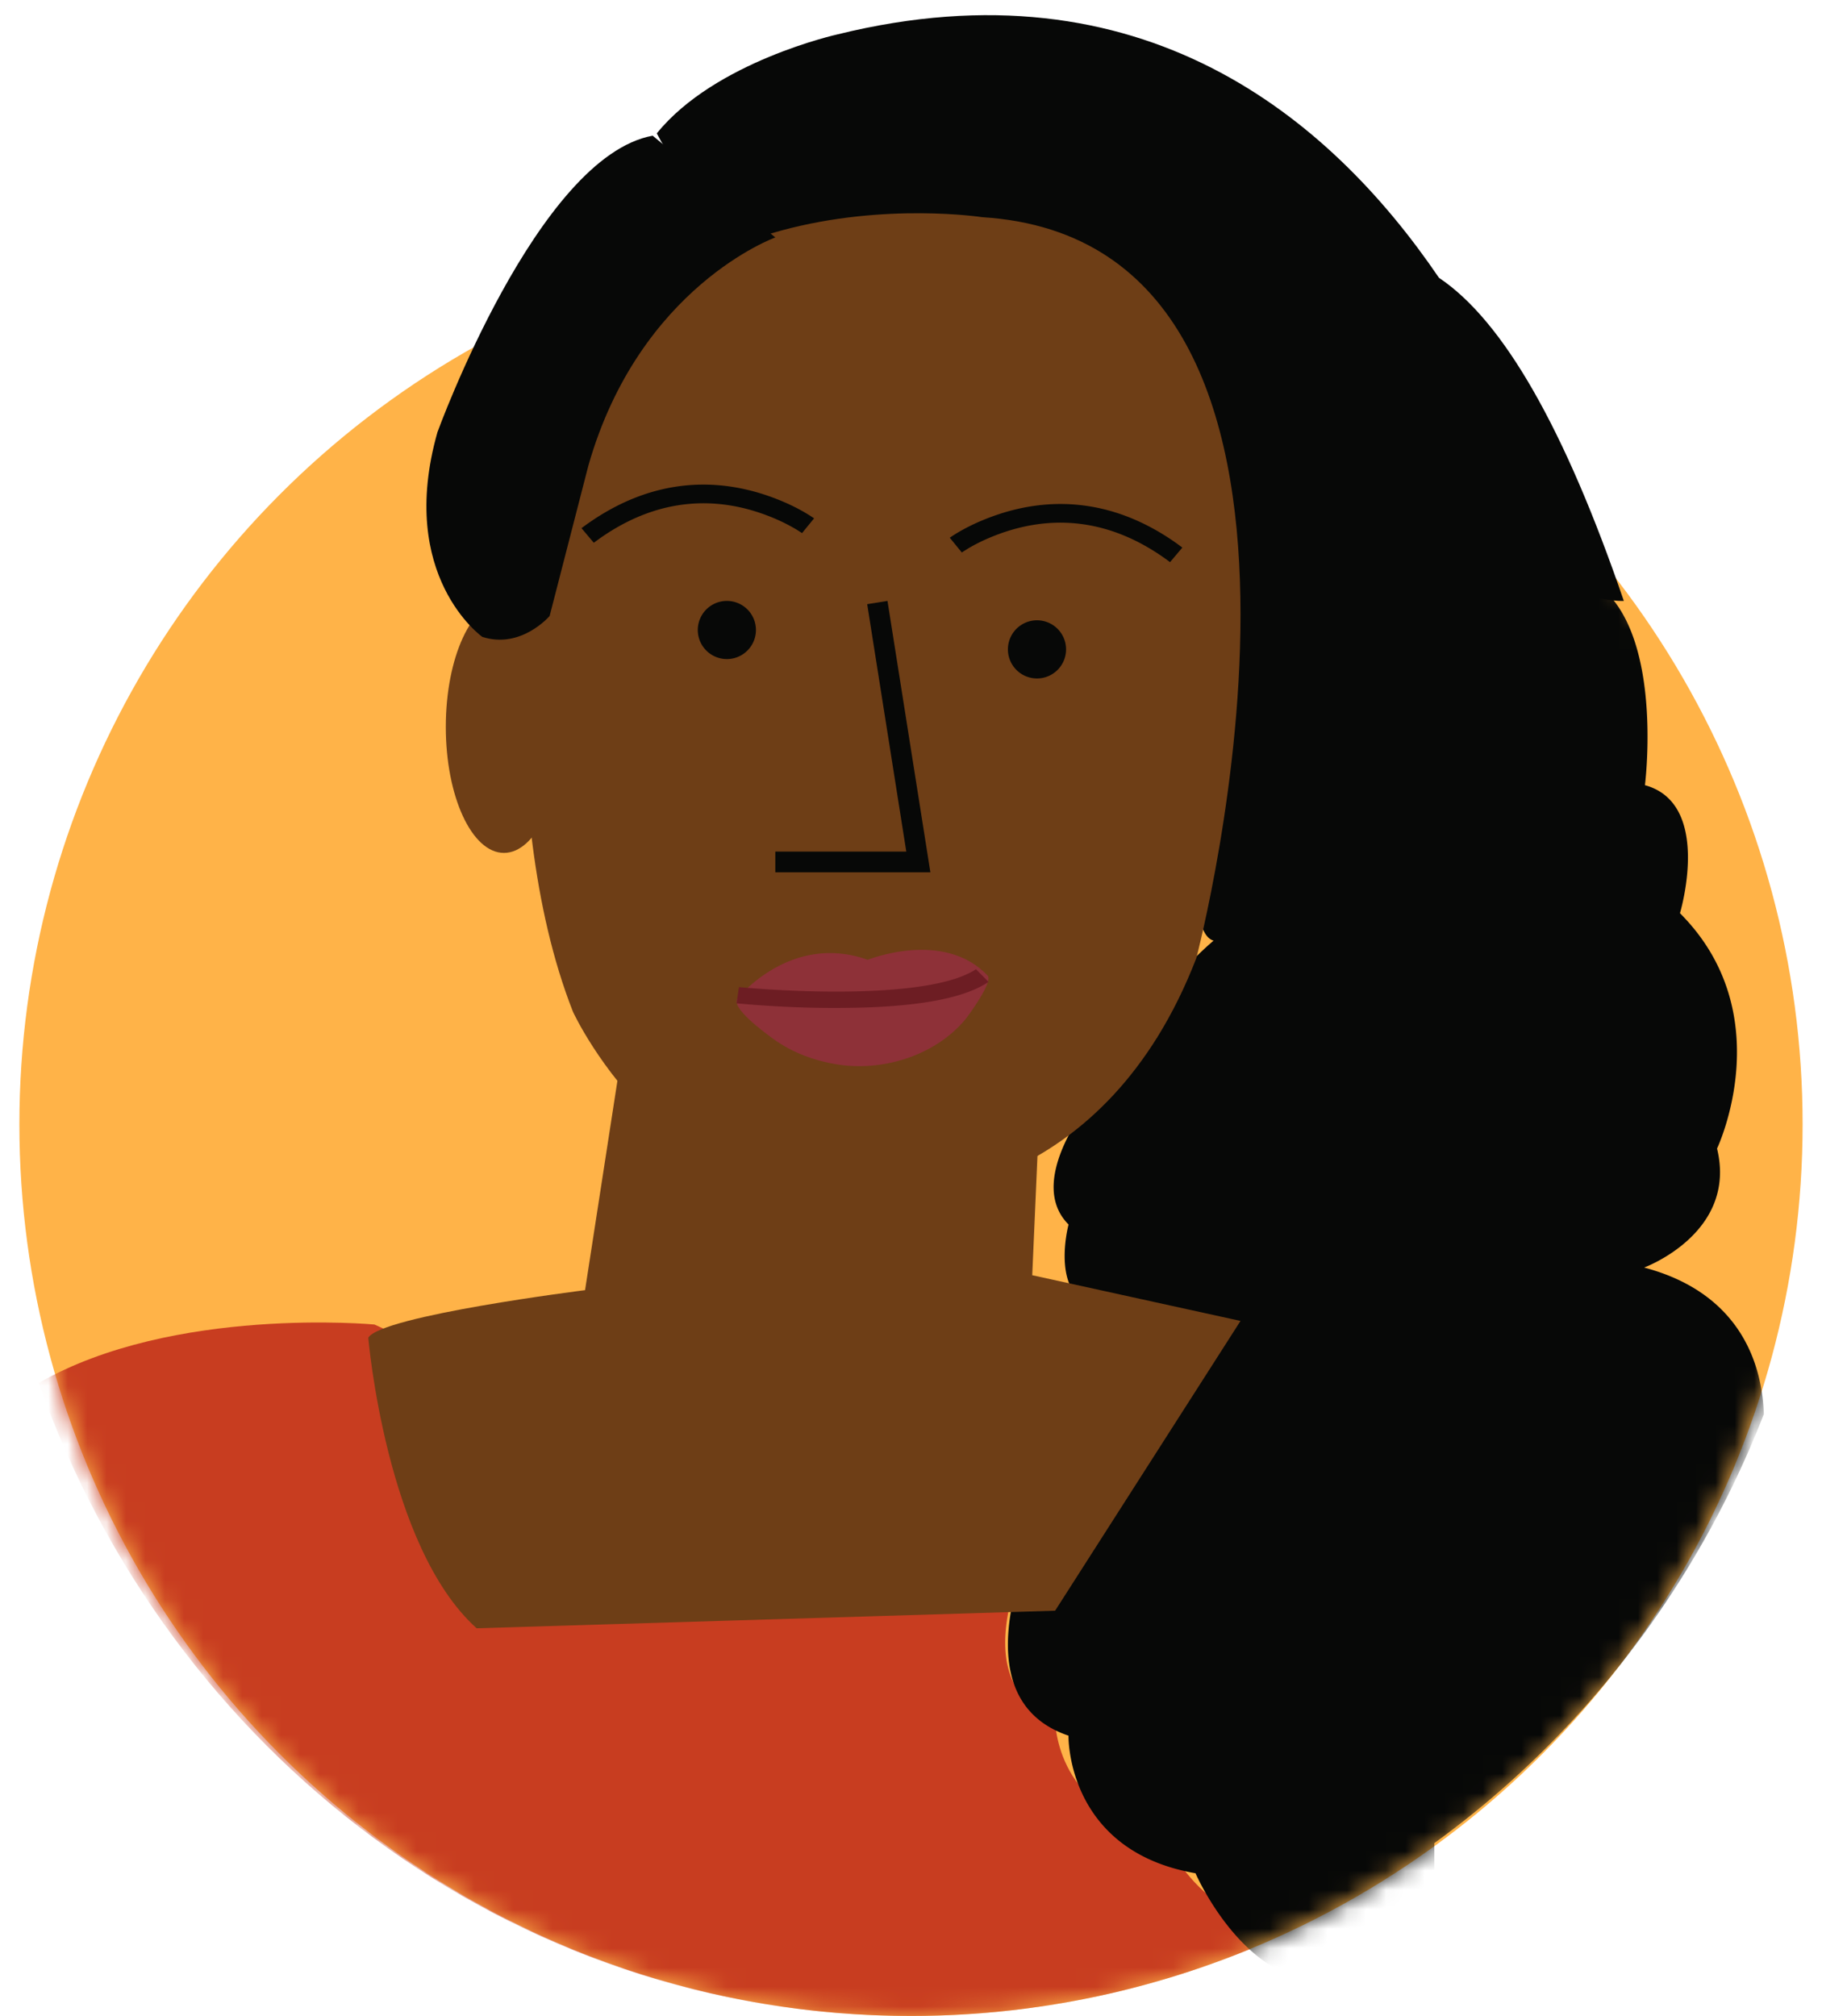 <?xml version="1.0" encoding="UTF-8"?> <svg xmlns="http://www.w3.org/2000/svg" xmlns:xlink="http://www.w3.org/1999/xlink" width="94" height="104" viewBox="0 0 94 104"><defs><circle id="7fhriym6xa" cx="46" cy="46" r="46"></circle></defs><g fill="none" fill-rule="evenodd"><g transform="translate(1 12)"><mask id="i7e1xllxwb" fill="#fff"><use xlink:href="#7fhriym6xa"></use></mask><use fill="#FFB348" xlink:href="#7fhriym6xa"></use><g mask="url(#i7e1xllxwb)"><path d="M58.804 82.356c-5.494-.944-5.378-5.785-5.378-5.785-2.862-.964-2.847-3.778-2.242-6.147H27.186l-4.812-12.24-4.053-1.854S7.949 55.355.999 59.345C7.744 78.405 25.343 92 45.995 92c7.061 0 13.756-1.603 19.79-4.457-.089-.546-.083-.936-.083-.936-4.326 1.653-6.898-4.25-6.898-4.25" fill="#C83D20"></path><path d="M73 70H51.396c-.737 2.904-.756 6.358 2.73 7.54 0 0-.142 5.938 6.552 7.097 0 0 3.132 7.242 8.4 5.214 0 0-.006.477.103 1.149A57.574 57.574 0 0 0 73 89.023V70z" fill="#070807"></path><path d="M39.538 1.359s5.165.84 7.817 0c0 0 4.886 2.797 6.7 2.797 0 0 3.63 5.736 5.026 5.317 0 0 .126 8.53 1.954 9.232 0 0-.311 4.462.727 6.517-.491.957-.829 2.164-.619 3.571 0 0-1.169 7.264.468 7.733 0 0-3.965 3.297-2.918 4.987 0 0-2.509 1.094-2.823 2.51 0 0-4.197 4.688-1.741 7.148 0 0-1.077 3.984 1.74 4.335 0 0-2.793 5.74.948 6.327 0 0-4.898 1.285-4.676 5.154 0 0-.918 1.658-1.424 3.626h17.737V86c9.72-5.479 17.38-14.345 21.546-25.05-.075-2.276-.995-6.187-6.177-7.56 0 0 4.825-1.772 3.762-6.139 0 0 3.295-6.923-1.913-12.141 0 0 1.7-5.645-1.807-6.604 0 0 1.169-9.159-3.4-10.863 0 0-.373-1.71-1.094-2.962-.74-2.295-2.66-7.482-6.213-12.617C65.347-3.638 55.821-7 45.53-7c-4.384 0-8.626.619-12.659 1.758A7.227 7.227 0 0 0 32-3.957s2.373 5.035 7.538 5.316" fill="#070807"></path></g></g><path d="M43.22 1.771s-6.335 1.397-9.335 5.11C36 11 41.11 14.33 45.5 14.33c6.628 0 32.22 16.84 38.275 16.669-3.042-8.892-6.22-14.448-9.537-16.669C68.613 6.052 58.894-2.092 43.22 1.771z" fill="#070807"></path><path d="m32.125 54-1.941 12.557S19.684 67.872 19 69.009c0 0 .913 10.79 5.591 14.991l29.844-.906L64 68.144l-10.745-2.358.43-9.815L32.125 54z" fill="#6E3E16"></path><path d="M27.611 26.007s-2.274 15.454 1.95 26.19c0 0 5.522 12.038 17.54 9.434 0 0 9.908 0 14.618-12.2 0 0 9.744-36.926-11.046-38.227 0 0-19.975-3.091-23.062 14.803" fill="#6E3E16"></path><path d="M29 37.5c0 3.59-1.343 6.5-3 6.5-1.658 0-3-2.91-3-6.5s1.342-6.5 3-6.5c1.657 0 3 2.91 3 6.5" fill="#6E3E16"></path><path d="M24.883 32.855s-4.42-3.124-2.315-10.557c0 0 5.163-14.22 11.105-15.298L40 12.25s-7.006 2.516-9.645 11.771l-1.999 7.757s-1.473 1.724-3.473 1.077" fill="#070807"></path><path d="M30 27.248c3.517-2.639 7.136-2.758 10.392-1.373.438.186.83.386 1.17.587l.22.134.16.105.058.04-.623.762-.041-.03-.214-.136a9.112 9.112 0 0 0-1.149-.585c-2.848-1.212-5.962-1.148-9.057 1.043l-.281.205-.635-.752zM50.608 26.875c3.168-1.347 6.68-1.271 10.107 1.164l.285.209-.635.752c-3.187-2.39-6.404-2.497-9.338-1.248a9.112 9.112 0 0 0-1.05.525l-.256.159-.057.037-.041.03L49 27.74l.13-.089.19-.12.118-.07c.34-.2.732-.4 1.17-.587z" fill="#070807" fill-rule="nonzero"></path><path d="M39 32.5a1.5 1.5 0 1 1-3 0 1.5 1.5 0 0 1 3 0M55 33.5a1.5 1.5 0 1 1-3 0 1.5 1.5 0 0 1 3 0" fill="#070807"></path><path fill="#070807" fill-rule="nonzero" d="M44.74 31.168 45.787 31 48 45h-8v-1.068h6.757z"></path><path d="M38.053 51.501s2.732-3.414 6.714-1.986c0 0 3.923-1.59 6.19.819.291.31-1 2.07-1.163 2.266-1.585 1.89-4.321 2.708-6.698 2.296-1.223-.212-2.364-.658-3.358-1.416-.283-.217-2.066-1.502-1.685-1.979" fill="#8E3138"></path><path d="m50.351 50 .649.654c-1.195.804-3.337 1.204-6.187 1.315a52.653 52.653 0 0 1-5.271-.088l-.59-.04-.952-.08.123-.838.401.036.519.04.577.04c1.725.108 3.496.15 5.144.086 2.523-.098 4.434-.438 5.448-1.038l.139-.087z" fill="#6D1D23" fill-rule="nonzero"></path></g></svg> 